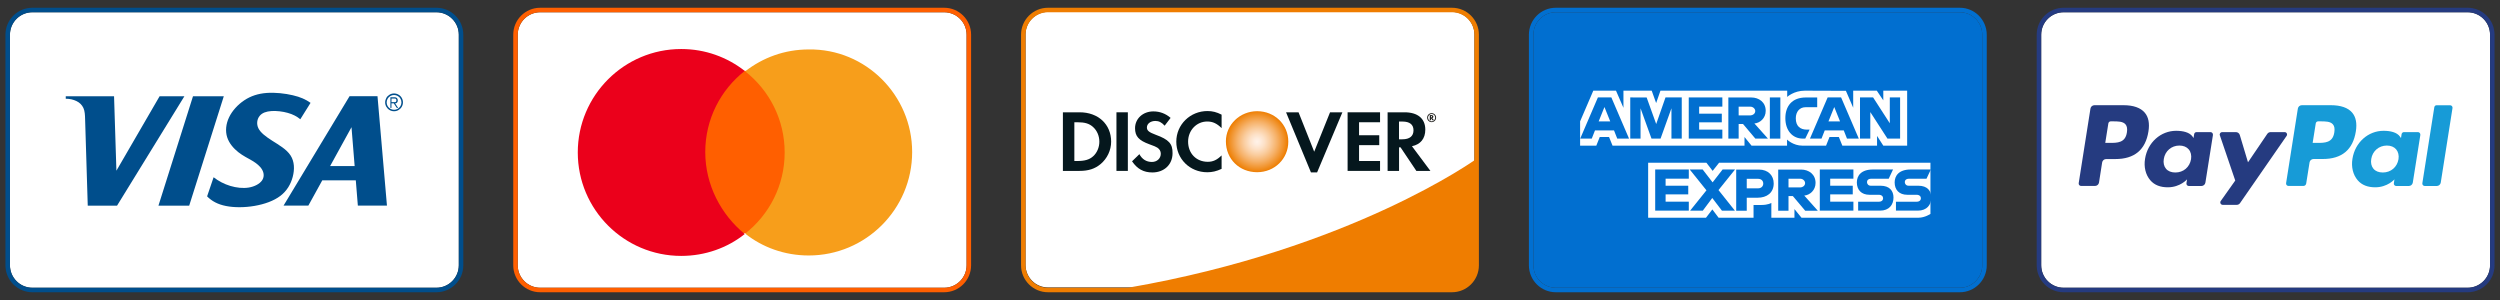 <?xml version="1.0" encoding="utf-8"?>
<!-- Generator: Adobe Illustrator 24.0.1, SVG Export Plug-In . SVG Version: 6.00 Build 0)  -->
<svg version="1.1" id="Layer_1" xmlns="http://www.w3.org/2000/svg" xmlns:xlink="http://www.w3.org/1999/xlink" x="0px" y="0px"
	 viewBox="0 0 500 60" style="enable-background:new 0 0 500 60;" xml:space="preserve">
<rect x="0" y="0" width="500" height="60" fill="#333333" stroke="none"/>
<style type="text/css">
	.st0{fill:#FFFFFF;}
	.st1{fill:#004E8C;}
	.st2{fill:#EF7D00;}
	.st3{fill:url(#SVGID_1_);}
	.st4{fill:#05171D;}
	.st5{fill:#1D1D1B;}
	.st6{fill:#FF5F00;}
	.st7{fill:#EB001B;}
	.st8{fill:#F79E1B;}
	.st9{fill:#253B80;}
	.st10{fill:#179BD7;}
	.st11{fill:#016FD0;}
</style>
<g>
	<path class="st0" d="M87.27,2.45c2.48,0,4.49,2.02,4.49,4.49v46.12c0,2.48-2.02,4.49-4.49,4.49H6.48c-2.48,0-4.49-2.02-4.49-4.49
		V6.94c0-2.48,2.02-4.49,4.49-4.49L87.27,2.45"/>
	<path class="st1" d="M31.92,19.25h4.96L23.41,41.13h-5.86l-0.53-17.31c-0.02-0.79-0.05-1.6-0.34-2.23
		c-0.3-0.63-0.76-1.07-1.38-1.37c-0.62-0.31-1.39-0.48-2.15-0.47v-0.5h9.66l0.47,14.89L31.92,19.25"/>
	<polyline class="st1" points="37.84,41.13 44.76,19.25 38.6,19.25 31.69,41.13 37.84,41.13 	"/>
	<path class="st1" d="M41.42,39.27c0.93,0.95,2.14,1.61,3.78,1.93c1.64,0.33,3.73,0.32,5.71-0.02c1.98-0.34,3.85-1,5.17-2.01
		c1.32-1.01,2.09-2.36,2.47-3.82c0.38-1.46,0.36-3.03-0.44-4.26c-0.79-1.23-2.36-2.11-3.66-2.94c-1.3-0.83-2.34-1.61-2.77-2.49
		c-0.43-0.88-0.26-1.86,0.25-2.48c0.51-0.63,1.34-0.9,2.37-0.97c1.03-0.06,2.25,0.08,3.26,0.37c1.01,0.28,1.81,0.7,2.5,1.27
		l2.05-3.28c-0.95-0.68-2.03-1.17-3.56-1.52c-1.53-0.36-3.5-0.59-5.22-0.46c-1.72,0.13-3.18,0.61-4.47,1.47
		c-1.29,0.86-2.42,2.08-3.05,3.41c-0.63,1.32-0.77,2.74-0.38,3.97c0.39,1.23,1.3,2.26,2.24,3c0.94,0.74,1.91,1.19,2.77,1.7
		c0.85,0.51,1.59,1.09,1.98,1.79c0.4,0.69,0.45,1.5-0.03,2.18c-0.48,0.67-1.48,1.21-2.64,1.4c-1.16,0.19-2.47,0.04-3.7-0.33
		c-1.22-0.37-2.35-0.96-3.33-1.73L41.42,39.27"/>
	<path class="st1" d="M64.46,36.06l-2.79,5.06h-4.96l13.2-21.88h5.59l1.89,21.88h-5.82l-0.41-5.06H64.46 M70.3,25.44l-4.28,7.78
		h4.91L70.3,25.44"/>
	<path class="st1" d="M79.41,19.64c-0.11-0.13-0.27-0.19-0.43-0.19h-0.9v2.14h0.21v-0.92h0.46l0.62,0.92h0.26l-0.61-0.92
		c0.12,0.02,0.26-0.02,0.36-0.12c0.1-0.09,0.17-0.24,0.18-0.42C79.57,19.97,79.52,19.77,79.41,19.64 M78.3,20.43v-0.72h0.62
		c0.09,0,0.18,0,0.25,0.06s0.11,0.17,0.11,0.28c0,0.11-0.03,0.24-0.1,0.31c-0.07,0.07-0.17,0.07-0.26,0.07L78.3,20.43 M79.7,18.93
		c-0.27-0.16-0.58-0.24-0.89-0.24c-0.31,0-0.62,0.08-0.89,0.24c-0.27,0.16-0.5,0.38-0.65,0.65s-0.24,0.58-0.24,0.89
		c0,0.31,0.08,0.62,0.24,0.89c0.16,0.27,0.38,0.5,0.65,0.65c0.27,0.16,0.58,0.24,0.89,0.24c0.31,0,0.62-0.08,0.89-0.24
		c0.27-0.16,0.5-0.38,0.65-0.65c0.16-0.27,0.24-0.58,0.24-0.89c0-0.31-0.08-0.62-0.24-0.89C80.2,19.31,79.97,19.08,79.7,18.93
		 M80.09,19.74c0.13,0.22,0.2,0.48,0.2,0.74s-0.07,0.52-0.2,0.74c-0.13,0.22-0.32,0.41-0.54,0.54c-0.22,0.13-0.48,0.2-0.74,0.2
		s-0.52-0.07-0.74-0.2c-0.22-0.13-0.41-0.32-0.54-0.54c-0.13-0.22-0.2-0.48-0.2-0.74s0.07-0.52,0.2-0.74
		c0.13-0.22,0.32-0.41,0.54-0.54c0.22-0.13,0.48-0.2,0.74-0.2s0.52,0.07,0.74,0.2C79.78,19.32,79.97,19.51,80.09,19.74"/>
</g>
<g>
	<g>
		<path class="st0" d="M290.39,2.38c2.48,0,4.49,2.02,4.49,4.49v46.12c0,2.48-2.02,4.49-4.49,4.49h-80.79
			c-2.48,0-4.49-2.02-4.49-4.49V6.87c0-2.48,2.02-4.49,4.49-4.49L290.39,2.38"/>
		<path class="st2" d="M295.27,54.02V31.79c0,0-24.92,18.04-69.68,25.76l64.21,0.37C292.56,57.83,294.73,56.24,295.27,54.02z"/>
		
			<radialGradient id="SVGID_1_" cx="245.007" cy="972.839" r="6.173" gradientTransform="matrix(1 0 0 -1 6.416 1001.186)" gradientUnits="userSpaceOnUse">
			<stop  offset="5.600000e-03" style="stop-color:#FFF2E8"/>
			<stop  offset="0.096" style="stop-color:#FEEDDF"/>
			<stop  offset="0.244" style="stop-color:#FDE1C7"/>
			<stop  offset="0.43" style="stop-color:#FACD9F"/>
			<stop  offset="0.648" style="stop-color:#F6B168"/>
			<stop  offset="0.89" style="stop-color:#F08E22"/>
			<stop  offset="1" style="stop-color:#EE7D00"/>
		</radialGradient>
		<path class="st3" d="M251.43,22.24c-3.45,0-6.25,2.7-6.25,6.02c0,3.54,2.68,6.18,6.25,6.18c3.48,0,6.23-2.68,6.23-6.11
			C257.67,24.92,254.93,22.24,251.43,22.24z"/>
		<path class="st4" d="M215.94,22.46h-3.36v11.72h3.34c1.77,0,3.06-0.42,4.18-1.35c1.34-1.11,2.13-2.78,2.13-4.5
			C222.23,24.87,219.65,22.46,215.94,22.46z M218.61,31.27c-0.72,0.65-1.65,0.93-3.13,0.93h-0.61v-7.75h0.61
			c1.48,0,2.37,0.26,3.13,0.95c0.79,0.7,1.26,1.79,1.26,2.92C219.88,29.44,219.41,30.57,218.61,31.27z"/>
		<rect x="223.29" y="22.46" class="st4" width="2.28" height="11.72"/>
		<path class="st4" d="M231.16,26.96c-1.37-0.51-1.78-0.84-1.78-1.47c0-0.74,0.72-1.3,1.7-1.3c0.69,0,1.25,0.28,1.85,0.95l1.19-1.56
			c-0.98-0.86-2.16-1.3-3.45-1.3c-2.07,0-3.66,1.44-3.66,3.36c0,1.62,0.74,2.44,2.88,3.22c0.9,0.31,1.35,0.52,1.58,0.67
			c0.46,0.3,0.69,0.72,0.69,1.21c0,0.95-0.76,1.65-1.78,1.65c-1.09,0-1.97-0.54-2.5-1.56l-1.47,1.43c1.05,1.54,2.32,2.23,4.06,2.23
			c2.37,0,4.04-1.58,4.04-3.85C234.54,28.75,233.77,27.91,231.16,26.96z"/>
		<path class="st4" d="M235.26,28.33c0,3.45,2.71,6.12,6.19,6.12c0.98,0,1.83-0.19,2.87-0.68v-2.69c-0.92,0.91-1.72,1.28-2.76,1.28
			c-2.3,0-3.94-1.67-3.94-4.04c0-2.25,1.69-4.02,3.83-4.02c1.09,0,1.92,0.39,2.87,1.32v-2.69c-1-0.51-1.83-0.72-2.81-0.72
			C238.04,22.2,235.26,24.92,235.26,28.33z"/>
		<polygon class="st4" points="262.84,30.34 259.71,22.46 257.21,22.46 262.19,34.48 263.42,34.48 268.48,22.46 266.01,22.46 		"/>
		<polygon class="st4" points="269.52,34.18 276.01,34.18 276.01,32.2 271.81,32.2 271.81,29.03 275.85,29.03 275.85,27.05 
			271.81,27.05 271.81,24.45 276.01,24.45 276.01,22.46 269.52,22.46 		"/>
		<path class="st4" d="M285.06,25.92c0-2.2-1.51-3.46-4.15-3.46h-3.39v11.72h2.29v-4.71h0.3l3.16,4.71h2.81l-3.69-4.94
			C284.11,28.89,285.06,27.72,285.06,25.92z M280.47,27.86h-0.67v-3.55h0.7c1.43,0,2.2,0.6,2.2,1.74
			C282.71,27.22,281.93,27.86,280.47,27.86z"/>
		<path class="st5" d="M286.67,23.34c0-0.21-0.14-0.32-0.39-0.32h-0.33v1.03h0.24v-0.4l0.29,0.4h0.31l-0.34-0.43
			C286.59,23.59,286.67,23.48,286.67,23.34z M286.24,23.48h-0.05v-0.27h0.05c0.12,0,0.18,0.04,0.18,0.13
			C286.43,23.43,286.36,23.48,286.24,23.48z"/>
		<path class="st5" d="M286.33,22.63c-0.5,0-0.9,0.4-0.9,0.9c0,0.5,0.4,0.9,0.9,0.9c0.49,0,0.89-0.41,0.89-0.9
			C287.22,23.04,286.82,22.63,286.33,22.63z M286.33,24.27c-0.4,0-0.72-0.33-0.72-0.74c0-0.41,0.32-0.74,0.72-0.74
			c0.39,0,0.71,0.33,0.71,0.74C287.04,23.94,286.72,24.27,286.33,24.27z"/>
	</g>
</g>
<g>
	<path class="st0" d="M188.83,2.45c2.48,0,4.49,2.02,4.49,4.49v46.12c0,2.48-2.02,4.49-4.49,4.49h-80.79
		c-2.48,0-4.49-2.02-4.49-4.49V6.94c0-2.48,2.02-4.49,4.49-4.49L188.83,2.45"/>
	<g id="layer1" transform="matrix(3.356,0,0,3.356,-1551.786,-1849.106)">
		<g id="g13" transform="matrix(2.558,0,0,2.558,884.901,-11.427)">
			<g id="XMLID_328_" transform="translate(-502.861,-41.014)">
				<rect id="rect19" x="353.99" y="262.53" class="st6" width="2.11" height="3.78"/>
				<path id="XMLID_330_" class="st7" d="M354.12,264.42c0-0.77,0.36-1.45,0.92-1.89c-0.41-0.32-0.92-0.51-1.48-0.51
					c-1.33,0-2.41,1.08-2.41,2.41c0,1.33,1.08,2.41,2.41,2.41c0.56,0,1.08-0.19,1.48-0.51
					C354.49,265.88,354.12,265.19,354.12,264.42z"/>
				<path id="path22" class="st8" d="M358.94,264.42c0,1.33-1.08,2.41-2.41,2.41c-0.56,0-1.08-0.19-1.48-0.51
					c0.56-0.44,0.92-1.12,0.92-1.89s-0.36-1.45-0.92-1.89c0.41-0.32,0.92-0.51,1.48-0.51C357.86,262.01,358.94,263.1,358.94,264.42z
					"/>
			</g>
		</g>
	</g>
</g>
<g>
	<path class="st0" d="M493.52,2.45c2.48,0,4.49,2.02,4.49,4.49v46.12c0,2.48-2.02,4.49-4.49,4.49h-80.79
		c-2.48,0-4.49-2.02-4.49-4.49V6.94c0-2.48,2.02-4.49,4.49-4.49L493.52,2.45"/>
	<path class="st9" d="M424.71,21.04h-5.82c-0.4,0-0.74,0.29-0.8,0.68l-2.35,14.91c-0.05,0.29,0.18,0.56,0.48,0.56H419
		c0.4,0,0.74-0.29,0.8-0.68l0.63-4.02c0.06-0.39,0.4-0.68,0.8-0.68h1.84c3.83,0,6.04-1.85,6.62-5.53c0.26-1.61,0.01-2.87-0.74-3.75
		C428.12,21.55,426.66,21.04,424.71,21.04z M425.38,26.49c-0.32,2.09-1.91,2.09-3.45,2.09h-0.88l0.62-3.9
		c0.04-0.24,0.24-0.41,0.48-0.41h0.4c1.05,0,2.04,0,2.55,0.6C425.4,25.22,425.5,25.75,425.38,26.49z"/>
	<path class="st9" d="M442.1,26.42h-2.79c-0.24,0-0.44,0.17-0.48,0.41l-0.12,0.78l-0.19-0.28c-0.6-0.88-1.95-1.17-3.29-1.17
		c-3.08,0-5.71,2.33-6.22,5.6c-0.27,1.63,0.11,3.19,1.04,4.28c0.85,1,2.06,1.42,3.51,1.42c2.48,0,3.85-1.59,3.85-1.59l-0.12,0.77
		c-0.05,0.3,0.18,0.56,0.48,0.56h2.51c0.4,0,0.74-0.29,0.8-0.68l1.51-9.53C442.62,26.68,442.39,26.42,442.1,26.42z M438.21,31.84
		c-0.27,1.59-1.53,2.66-3.14,2.66c-0.81,0-1.46-0.26-1.87-0.75c-0.41-0.49-0.57-1.18-0.44-1.96c0.25-1.58,1.53-2.68,3.12-2.68
		c0.79,0,1.43,0.26,1.86,0.76C438.17,30.37,438.33,31.07,438.21,31.84z"/>
	<path class="st9" d="M456.93,26.42h-2.8c-0.27,0-0.52,0.13-0.67,0.35l-3.86,5.69l-1.64-5.46c-0.1-0.34-0.42-0.58-0.78-0.58h-2.75
		c-0.33,0-0.57,0.33-0.46,0.64l3.08,9.05l-2.9,4.09c-0.23,0.32,0,0.77,0.4,0.77h2.8c0.27,0,0.51-0.13,0.66-0.35l9.31-13.44
		C457.55,26.86,457.32,26.42,456.93,26.42z"/>
	<path class="st10" d="M466.19,21.04h-5.82c-0.4,0-0.74,0.29-0.8,0.68l-2.35,14.91c-0.05,0.29,0.18,0.56,0.48,0.56h2.98
		c0.28,0,0.51-0.2,0.56-0.48l0.67-4.23c0.06-0.39,0.4-0.68,0.8-0.68h1.84c3.83,0,6.04-1.85,6.62-5.53c0.26-1.61,0.01-2.87-0.74-3.75
		C469.61,21.55,468.14,21.04,466.19,21.04z M466.86,26.49c-0.32,2.09-1.91,2.09-3.45,2.09h-0.88l0.62-3.9
		c0.04-0.24,0.24-0.41,0.48-0.41h0.4c1.05,0,2.04,0,2.55,0.6C466.89,25.22,466.98,25.75,466.86,26.49z"/>
	<path class="st10" d="M483.58,26.42h-2.78c-0.24,0-0.44,0.17-0.48,0.41l-0.12,0.78l-0.2-0.28c-0.6-0.88-1.95-1.17-3.29-1.17
		c-3.08,0-5.71,2.33-6.22,5.6c-0.27,1.63,0.11,3.19,1.04,4.28c0.85,1,2.06,1.42,3.51,1.42c2.48,0,3.85-1.59,3.85-1.59l-0.12,0.77
		c-0.05,0.3,0.18,0.56,0.48,0.56h2.51c0.4,0,0.74-0.29,0.8-0.68l1.51-9.53C484.1,26.68,483.88,26.42,483.58,26.42z M479.7,31.84
		c-0.27,1.59-1.53,2.66-3.14,2.66c-0.81,0-1.46-0.26-1.87-0.75c-0.41-0.49-0.57-1.18-0.44-1.96c0.25-1.58,1.53-2.68,3.12-2.68
		c0.79,0,1.43,0.26,1.86,0.76C479.65,30.37,479.82,31.07,479.7,31.84z"/>
	<path class="st10" d="M486.86,21.45l-2.39,15.19c-0.05,0.29,0.18,0.56,0.48,0.56h2.4c0.4,0,0.74-0.29,0.8-0.68l2.35-14.91
		c0.05-0.29-0.18-0.56-0.48-0.56h-2.69C487.1,21.04,486.9,21.21,486.86,21.45z"/>
</g>
<g>
	<path class="st11" d="M391.96,2.45c2.48,0,4.49,2.02,4.49,4.49v46.12c0,2.48-2.02,4.49-4.49,4.49h-80.79
		c-2.48,0-4.49-2.02-4.49-4.49V6.94c0-2.48,2.02-4.49,4.49-4.49L391.96,2.45 M391.96,1.55h-80.79c-2.98,0-5.39,2.41-5.39,5.39v46.12
		c0,2.98,2.41,5.39,5.39,5.39h80.79c2.98,0,5.39-2.41,5.39-5.39V6.94C397.34,3.96,394.93,1.55,391.96,1.55L391.96,1.55z"/>
	<path class="st11" d="M391.96,2.45c2.48,0,4.49,2.02,4.49,4.49v46.12c0,2.48-2.02,4.49-4.49,4.49h-80.79
		c-2.48,0-4.49-2.02-4.49-4.49V6.94c0-2.48,2.02-4.49,4.49-4.49L391.96,2.45"/>
</g>
<g>
	<g id="layer1_1_" transform="translate(-55.5,-1002.345)">
		<path id="path3078" class="st11" d="M371.53,1017.62h70.06v17.27l-3.47,5.42l3.47,4.82v3.31h-70.06v-16.96l2.17-2.49l-2.17-2.38
			V1017.62z"/>
		<path id="path3082" class="st0" d="M385.13,1045.89v-11h11.65l1.25,1.63l1.29-1.63h42.27v10.24c0,0-1.11,0.75-2.38,0.76H415.8
			l-1.41-1.73v1.73h-4.62v-2.96c0,0-0.63,0.41-1.99,0.41h-1.57v2.55h-6.99l-1.25-1.66l-1.27,1.66H385.13z"/>
		<path id="path3080" class="st0" d="M371.53,1026.6l2.63-6.12h4.54l1.49,3.43v-3.43h5.65l0.89,2.48l0.86-2.48h25.35v1.25
			c0,0,1.33-1.25,3.52-1.25l8.22,0.03l1.46,3.38v-3.41h4.72l1.3,1.94v-1.94h4.77v11h-4.77l-1.25-1.95v1.95h-6.94l-0.7-1.73h-1.87
			l-0.69,1.73h-4.71c-1.88,0-3.09-1.22-3.09-1.22v1.22h-7.1l-1.41-1.73v1.73h-26.39l-0.7-1.73h-1.86l-0.69,1.73h-3.24V1026.6z"/>
		<path id="path3046" class="st11" d="M375.08,1021.83l-3.54,8.24h2.31l0.65-1.65h3.8l0.65,1.65h2.36l-3.54-8.24H375.08
			L375.08,1021.83z M376.39,1023.75l1.16,2.88h-2.32L376.39,1023.75z"/>
		<path id="path3048" class="st11" d="M381.55,1030.07v-8.24l3.28,0.01l1.91,5.31l1.86-5.32h3.25v8.24h-2.06V1024l-2.18,6.07h-1.81
			l-2.19-6.07v6.07H381.55z"/>
		<path id="path3050" class="st11" d="M393.25,1030.07v-8.24h6.72v1.84h-4.64v1.41h4.53v1.73h-4.53v1.46h4.64v1.79H393.25z"/>
		<path id="path3052" class="st11" d="M401.17,1021.83v8.24h2.06v-2.93h0.87l2.47,2.93h2.52l-2.71-3.03
			c1.11-0.09,2.26-1.05,2.26-2.53c0-1.73-1.36-2.67-2.88-2.67H401.17L401.17,1021.83z M403.22,1023.68h2.35
			c0.56,0,0.98,0.44,0.98,0.87c0,0.55-0.53,0.87-0.94,0.87h-2.38V1023.68L403.22,1023.68z"/>
		<path id="path3054" class="st11" d="M411.57,1030.07h-2.1v-8.24h2.1V1030.07z"/>
		<path id="path3056" class="st11" d="M416.55,1030.07h-0.45c-2.2,0-3.53-1.73-3.53-4.08c0-2.41,1.32-4.15,4.09-4.15h2.28v1.95
			h-2.36c-1.13,0-1.92,0.88-1.92,2.22c0,1.59,0.91,2.26,2.22,2.26h0.54L416.55,1030.07z"/>
		<path id="path3058" class="st11" d="M421.03,1021.83l-3.54,8.24h2.31l0.65-1.65h3.8l0.65,1.65h2.36l-3.54-8.24H421.03
			L421.03,1021.83z M422.35,1023.75l1.16,2.88h-2.32L422.35,1023.75L422.35,1023.75z"/>
		<path id="path3060" class="st11" d="M427.5,1030.07v-8.24h2.62l3.34,5.17v-5.17h2.06v8.24h-2.53l-3.43-5.31v5.31H427.5z"/>
		<path id="path3062" class="st11" d="M386.54,1044.48v-8.24h6.72v1.84h-4.64v1.41h4.53v1.73h-4.53v1.46h4.64v1.79H386.54z"/>
		<path id="path3064" class="st11" d="M419.46,1044.48v-8.24h6.72v1.84h-4.64v1.41h4.51v1.73h-4.51v1.46h4.64v1.79H419.46z"/>
		<path id="path3066" class="st11" d="M393.52,1044.48l3.27-4.07l-3.35-4.17h2.59l1.99,2.58l2-2.58h2.49l-3.31,4.12l3.28,4.12h-2.59
			l-1.94-2.54l-1.89,2.54H393.52z"/>
		<path id="path3068" class="st11" d="M402.74,1036.25v8.24h2.11v-2.6h2.17c1.83,0,3.22-0.97,3.22-2.86c0-1.57-1.09-2.77-2.96-2.77
			H402.74L402.74,1036.25z M404.85,1038.11h2.28c0.59,0,1.02,0.36,1.02,0.95c0,0.55-0.42,0.95-1.02,0.95h-2.28V1038.11
			L404.85,1038.11z"/>
		<path id="path3072" class="st11" d="M411.14,1036.25v8.24h2.06v-2.93h0.87l2.47,2.93h2.52l-2.71-3.03
			c1.11-0.09,2.26-1.05,2.26-2.53c0-1.73-1.36-2.67-2.88-2.67H411.14L411.14,1036.25z M413.19,1038.09h2.35
			c0.56,0,0.98,0.44,0.98,0.87c0,0.55-0.53,0.87-0.94,0.87h-2.38V1038.09z"/>
		<path id="path3074" class="st11" d="M427.13,1044.48v-1.79h4.12c0.61,0,0.87-0.33,0.87-0.69c0-0.35-0.26-0.7-0.87-0.7h-1.86
			c-1.62,0-2.52-0.99-2.52-2.47c0-1.32,0.83-2.59,3.23-2.59h4.01l-0.87,1.85h-3.47c-0.66,0-0.87,0.35-0.87,0.68
			c0,0.34,0.25,0.72,0.76,0.72h1.95c1.8,0,2.59,1.02,2.59,2.36c0,1.44-0.87,2.62-2.69,2.62H427.13z"/>
		<path id="path3076" class="st11" d="M434.69,1044.48v-1.79h4.12c0.61,0,0.87-0.33,0.87-0.69c0-0.35-0.26-0.7-0.87-0.7h-1.86
			c-1.62,0-2.52-0.99-2.52-2.47c0-1.32,0.83-2.59,3.23-2.59h4.01l-0.87,1.85h-3.47c-0.66,0-0.87,0.35-0.87,0.68
			c0,0.34,0.25,0.72,0.76,0.72h1.95c1.8,0,2.59,1.02,2.59,2.36c0,1.44-0.87,2.62-2.69,2.62H434.69z"/>
	</g>
</g>
<g>
	<path class="st2" d="M290.39,2.45c2.48,0,4.49,2.02,4.49,4.49v46.12c0,2.48-2.02,4.49-4.49,4.49h-80.79
		c-2.48,0-4.49-2.02-4.49-4.49V6.94c0-2.48,2.02-4.49,4.49-4.49L290.39,2.45 M290.39,1.55h-80.79c-2.98,0-5.39,2.41-5.39,5.39v46.12
		c0,2.98,2.41,5.39,5.39,5.39h80.79c2.98,0,5.39-2.41,5.39-5.39V6.94C295.78,3.96,293.37,1.55,290.39,1.55L290.39,1.55z"/>
</g>
<g>
	<path class="st6" d="M188.83,2.45c2.48,0,4.49,2.02,4.49,4.49v46.12c0,2.48-2.02,4.49-4.49,4.49h-80.79
		c-2.48,0-4.49-2.02-4.49-4.49V6.94c0-2.48,2.02-4.49,4.49-4.49L188.83,2.45 M188.83,1.55h-80.79c-2.98,0-5.39,2.41-5.39,5.39v46.12
		c0,2.98,2.41,5.39,5.39,5.39h80.79c2.98,0,5.39-2.41,5.39-5.39V6.94C194.22,3.96,191.81,1.55,188.83,1.55L188.83,1.55z"/>
</g>
<g>
	<path class="st1" d="M87.27,2.45c2.48,0,4.49,2.02,4.49,4.49v46.12c0,2.48-2.02,4.49-4.49,4.49H6.48c-2.48,0-4.49-2.02-4.49-4.49
		V6.94c0-2.48,2.02-4.49,4.49-4.49L87.27,2.45 M87.27,1.55H6.48c-2.98,0-5.39,2.41-5.39,5.39v46.12c0,2.98,2.41,5.39,5.39,5.39
		h80.79c2.98,0,5.39-2.41,5.39-5.39V6.94C92.66,3.96,90.25,1.55,87.27,1.55L87.27,1.55z"/>
</g>
<g>
	<path class="st9" d="M493.52,2.45c2.48,0,4.49,2.02,4.49,4.49v46.12c0,2.48-2.02,4.49-4.49,4.49h-80.79
		c-2.48,0-4.49-2.02-4.49-4.49V6.94c0-2.48,2.02-4.49,4.49-4.49L493.52,2.45 M493.52,1.55h-80.79c-2.98,0-5.39,2.41-5.39,5.39v46.12
		c0,2.98,2.41,5.39,5.39,5.39h80.79c2.98,0,5.39-2.41,5.39-5.39V6.94C498.9,3.96,496.49,1.55,493.52,1.55L493.52,1.55z"/>
</g>
</svg>
